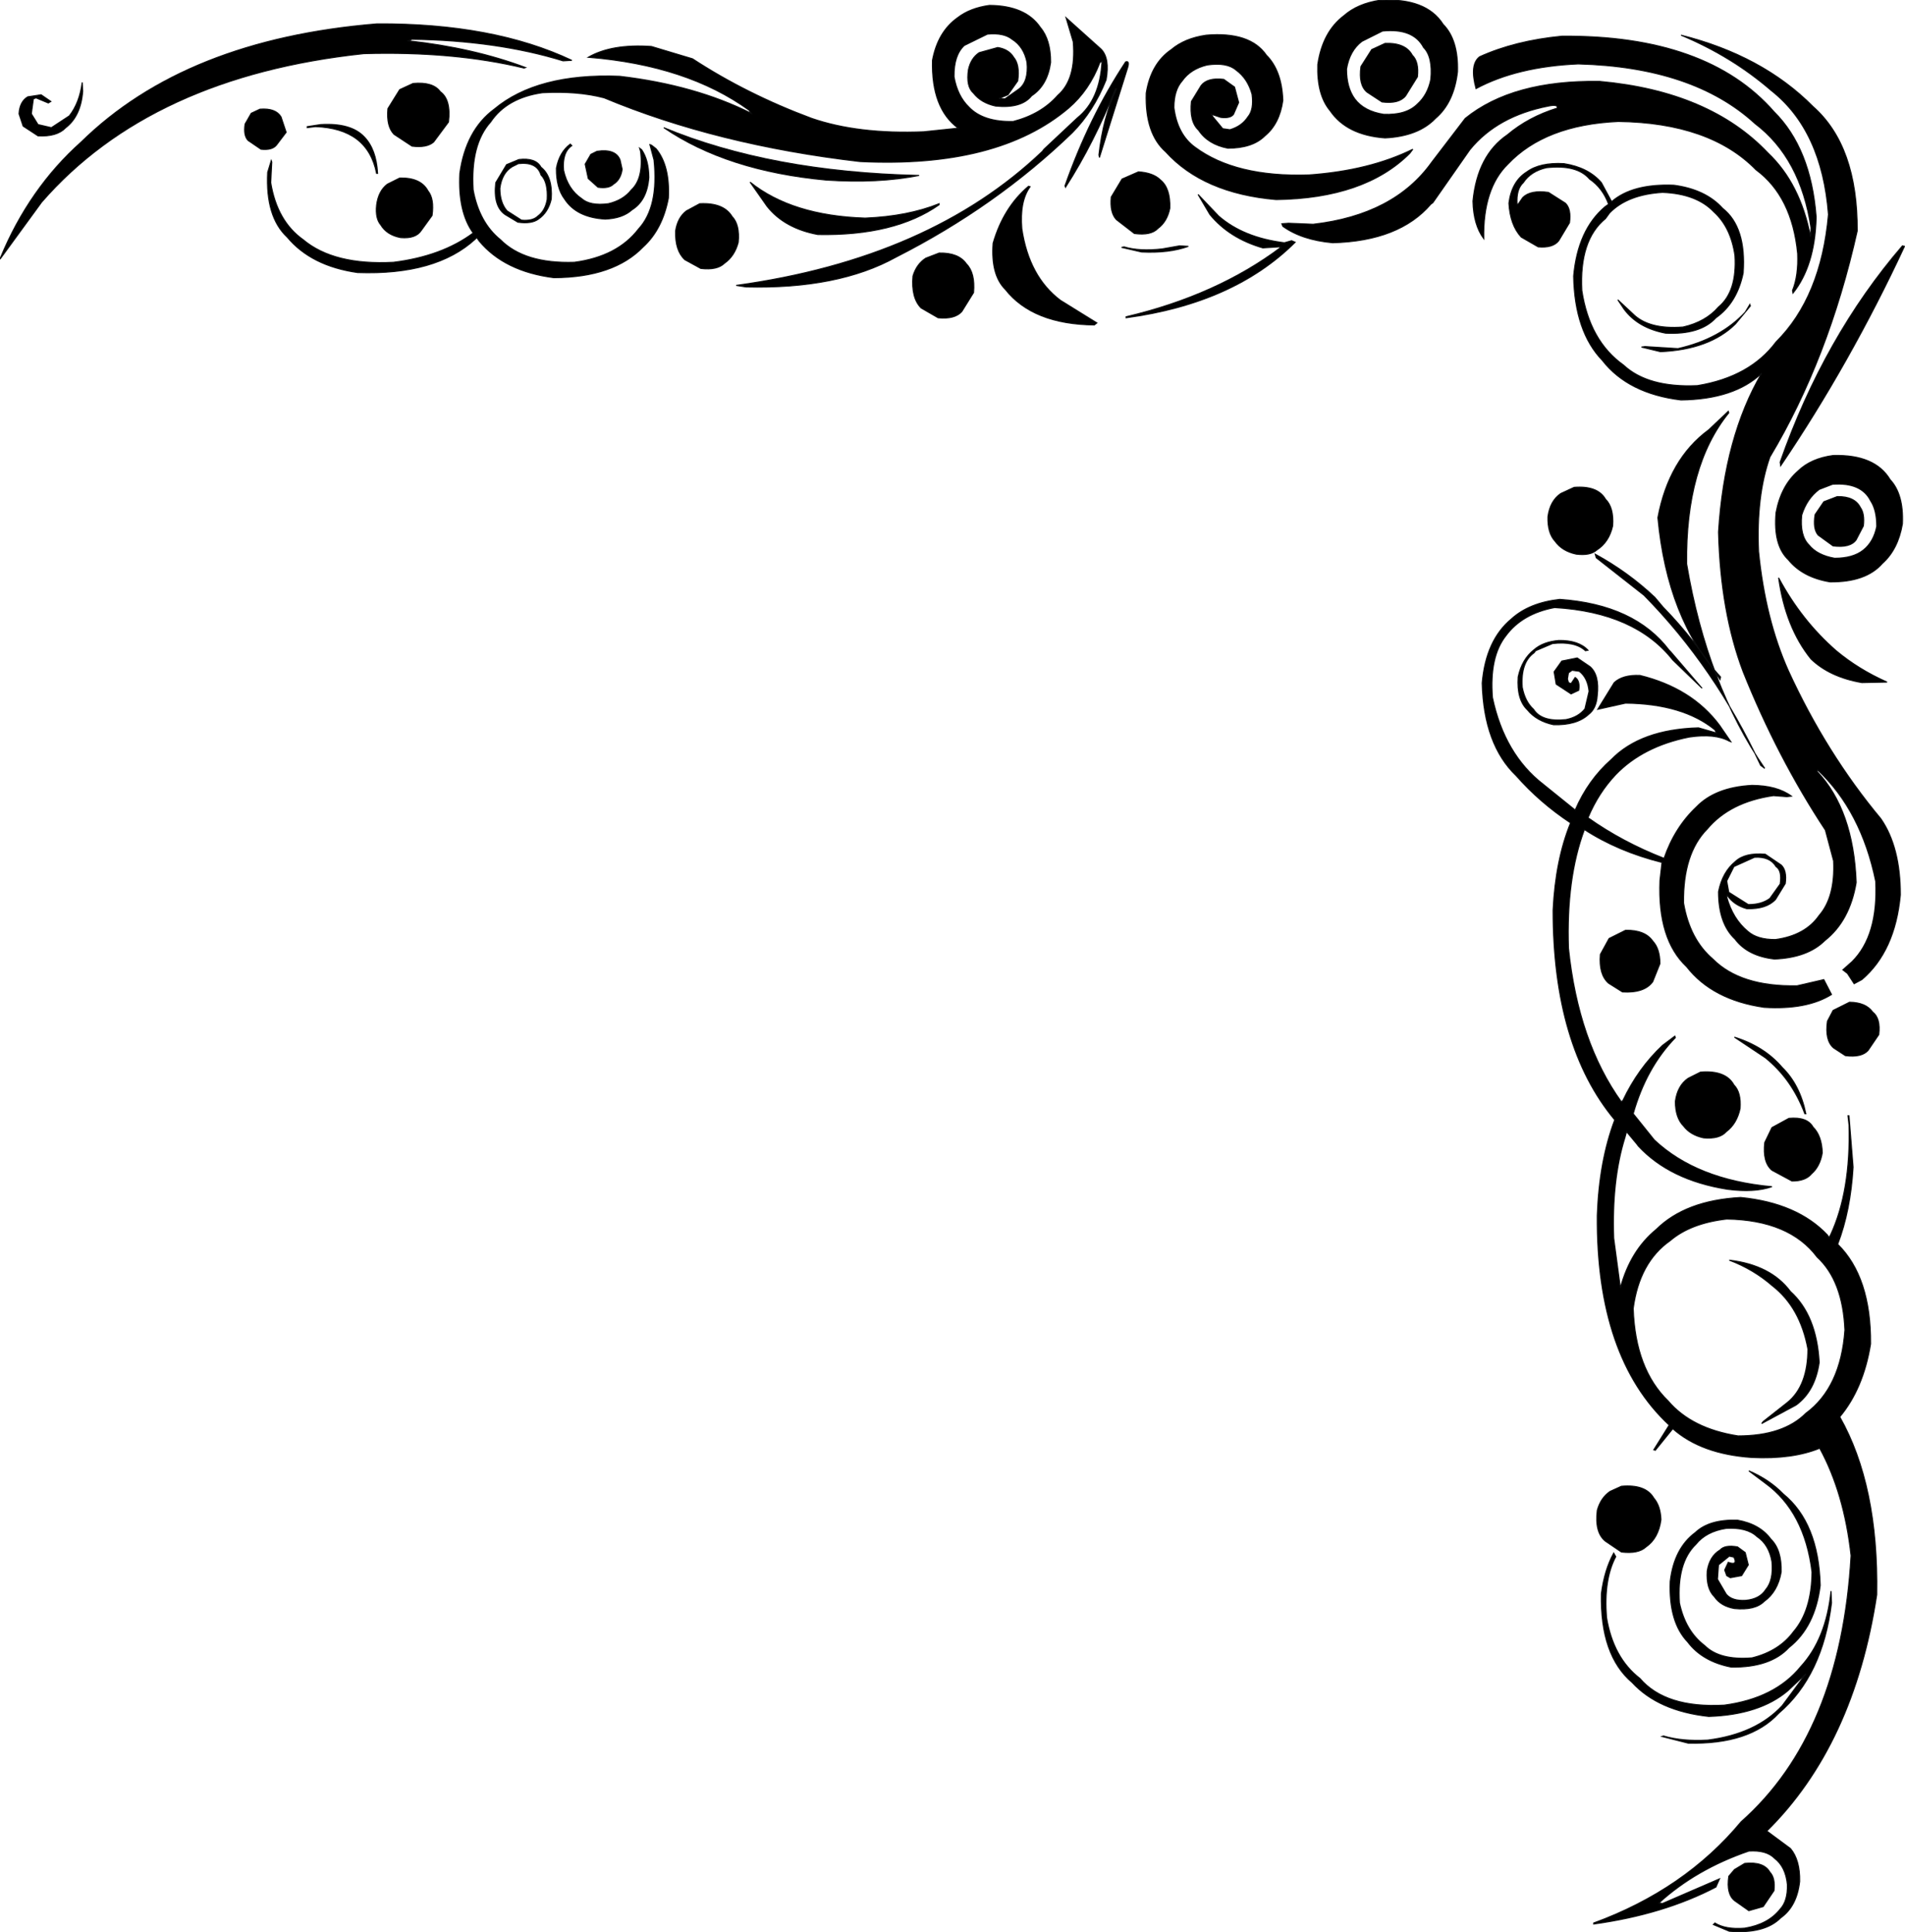 <svg xmlns:dc="http://purl.org/dc/elements/1.1/" xmlns="http://www.w3.org/2000/svg" width="1854" height="1880" version="1.1" desc="Created with decorsvg.com converter" viewBox="96.5 91.781 1854 1880">
                            <path fill="rgb(0,0,0)" stroke="rgb(12,13,14)" stroke-width="1" opacity="1" d="M 1439.5 92 Q 1484.5 89.5 1501 115.5 Q 1515.9 130.6 1515 161.5 Q 1511.6 191.6 1493.5 207 Q 1476.9 224.4 1444.5 226 Q 1407.2 223.3 1391 199.5 Q 1378 184 1379 154.5 Q 1383.7 122.7 1404.5 107 Q 1417.8 95.3 1439.5 92 Z M 1442 122 L 1422 132 Q 1410 141 1407 159 Q 1407 177 1415 188 Q 1424 200 1443 203 Q 1465 204 1476 193 Q 1486 184 1489 169 Q 1491 147 1482 138 Q 1472 119 1442 122 Z "/><path fill="rgb(0,0,0)" stroke="rgb(12,13,14)" stroke-width="1" opacity="1" d="M 1059.5 97 Q 1094.7 97.3 1109 118.5 Q 1119.1 130.4 1119 152.5 Q 1115.9 174.9 1100.5 185 Q 1090.5 197.5 1065.5 195 Q 1051.5 192 1044 182.5 Q 1036.5 176 1039 159.5 Q 1041.4 148.4 1049.5 143 L 1067.5 138 Q 1078.3 139.7 1083 147.5 Q 1089.2 154.8 1087 170.5 L 1077.5 184 L 1069 187.5 L 1074.5 188 L 1088 178.5 Q 1097.7 171.2 1096 152.5 Q 1092.9 137.1 1081.5 130 Q 1073.5 123.5 1057.5 125 L 1035 136 Q 1024.7 145.5 1025 166.5 Q 1028.3 185.2 1039.5 196 Q 1053.4 210.6 1082.5 210 Q 1109.9 202.9 1126 184.5 Q 1144 169 1141 132.5 L 1134 109 L 1168 139.5 Q 1176.8 148.3 1173 169.5 Q 1160.8 200 1140 221 Q 1065.8 292.6 968.5 342 Q 912.2 373.2 822.5 371 L 813 369.5 Q 1001.6 343.4 1111 239 L 1112.5 237 L 1145 206.5 Q 1167 189 1169 151.5 L 1167 152.5 Q 1156.7 179.7 1136.5 197 Q 1067.5 255.5 933.5 249 Q 794.2 232.8 684.5 187 Q 658.8 180.2 624.5 182 Q 589.9 186.9 574 210.5 Q 554.3 232.3 557 276.5 Q 562.8 308.2 583.5 325 Q 606.9 348.6 655.5 347 Q 697.4 341.4 718 314.5 Q 737.7 293.2 733 247.5 L 729 232.5 L 730.5 233 L 735 236.5 Q 748.6 252.9 747 284.5 Q 741.3 314.8 722.5 332 Q 693.8 361.8 635.5 362 Q 587.6 355.9 563 326.5 L 560.5 323 L 559 324.5 Q 520.7 359.7 444.5 357 Q 399.4 350.6 376 322.5 Q 354.8 302.7 357 259.5 L 360.5 248 L 361 249.5 L 360 269.5 Q 366.1 306.9 391.5 325 Q 421.4 350.1 479.5 347 Q 526.6 341.1 557 318.5 Q 542.1 297.9 544 260.5 Q 549.9 218.4 577.5 198 Q 619.4 162.9 699.5 166 Q 772.9 174.6 827.5 202 L 825.5 199 Q 765.2 155.3 669 147.5 Q 691.8 134.3 730.5 137 L 770.5 149 Q 823.1 183.4 886.5 207 Q 931.9 222.6 995.5 220 L 1029 216.5 Q 1002.8 197.2 1004 150.5 Q 1009.2 122.7 1028.5 109 Q 1040.6 99.6 1059.5 97 Z "/><path fill="rgb(0,0,0)" stroke="rgb(12,13,14)" stroke-width="1" opacity="1" d="M 463.5 115 Q 576.6 114.4 653 150.5 L 644.5 151 Q 580.3 131.2 497.5 130 L 494 131.5 Q 557.1 138.4 608 157.5 L 606.5 158 Q 538 141.5 450.5 144 Q 243.6 166.1 137 288.5 L 96.5 344 L 97 342.5 Q 125 275 175.5 230 Q 277.2 130.2 463.5 115 Z "/><path fill="rgb(0,0,0)" stroke="rgb(12,13,14)" stroke-width="1" opacity="1" d="M 1270.5 126 Q 1313.1 122.4 1329 145.5 Q 1344 160.5 1345 189.5 Q 1341.8 212.3 1327.5 224 Q 1315.5 236 1291.5 236 Q 1272.2 232.3 1263 218.5 Q 1253.9 210.1 1256 190.5 L 1265.5 175 Q 1271.6 167.1 1287.5 169 L 1298 176.5 L 1302 191.5 L 1297 203 Q 1293.9 207.2 1284.5 206 L 1275.5 203 L 1277 205.5 L 1286.5 217 L 1293.5 218 Q 1305.1 214.6 1311 205.5 Q 1317 198.5 1315 183.5 Q 1310.8 168.2 1299.5 160 Q 1290.7 152.3 1271.5 155 Q 1255.3 158.8 1247 170.5 Q 1239 179.5 1239 196.5 Q 1242.4 222.6 1259.5 235 Q 1299.1 264.4 1370.5 262 Q 1429.3 257.8 1471.5 237 L 1468.5 241 Q 1424.8 284.8 1338.5 286 Q 1267.6 279.9 1231 239.5 Q 1210.8 221.7 1212 182.5 Q 1216.6 153.6 1236.5 140 Q 1249.5 129 1270.5 126 Z "/><path fill="rgb(0,0,0)" stroke="rgb(12,13,14)" stroke-width="1" opacity="1" d="M 1732.5 126 Q 1811.7 145.8 1861 195.5 Q 1904.5 234 1904 316.5 Q 1876.1 441.1 1819 536.5 Q 1805.6 574.6 1808 628.5 Q 1814.6 694.4 1837 744.5 Q 1873.8 824.7 1927 888.5 Q 1946 916 1946 962.5 Q 1940.9 1017.4 1908.5 1045 L 1901 1049 L 1894.5 1039 L 1890 1035.5 L 1899 1027.5 Q 1924.4 1002.4 1922 949.5 Q 1908 881 1865.5 841 L 1865 842.5 Q 1900.4 880.1 1903 950.5 Q 1896.8 987.8 1872.5 1007 Q 1855.7 1023.7 1823.5 1025 Q 1797.4 1022.1 1785 1005.5 Q 1769 990.5 1769 959.5 Q 1772.8 940.3 1785.5 930 Q 1794.8 921.3 1814.5 923 L 1830 933.5 Q 1835.7 938.8 1834 951.5 L 1824.5 967 Q 1815.6 976.6 1796.5 976 Q 1784 972.5 1777.5 963 L 1777 964.5 Q 1782.8 985.8 1797.5 998 Q 1806.8 1006.2 1824.5 1006 Q 1853.5 1002 1867 982.5 Q 1882.6 964.6 1881 929.5 L 1873 899.5 Q 1826.5 829 1793 745.5 Q 1771 687.5 1769 609.5 Q 1774.8 516.6 1811 455 Q 1784.5 480.3 1732.5 481 Q 1681.2 474.8 1656 442.5 Q 1629 414.5 1628 360.5 Q 1632 315.5 1658.5 293 L 1662 290.5 Q 1656.3 274.7 1643.5 266 Q 1631.3 251.7 1601.5 255 Q 1586.4 258.4 1579 269.5 Q 1572 275.9 1573 290.5 L 1574 290.5 L 1578.5 284 Q 1586 276.5 1603.5 279 L 1620 289.5 Q 1625.8 295.2 1624 308.5 L 1613.5 326 Q 1607.8 333.3 1593.5 332 L 1577 322.5 Q 1566.2 310.8 1565 289.5 Q 1567.7 268.2 1582.5 259 Q 1595.2 249.7 1618.5 251 Q 1642.3 254.7 1655 269.5 L 1665 288 Q 1685.3 270.4 1725.5 272 Q 1756.4 276.1 1773 294.5 Q 1796.2 312.8 1793 357.5 Q 1787 386.5 1766.5 401 Q 1751.2 417.7 1717.5 416 Q 1690.6 410.9 1677 392.5 L 1671 383.5 L 1685.5 397 Q 1700.9 412.6 1734.5 410 Q 1756.5 405 1769 390.5 Q 1787.1 375.6 1785 340.5 Q 1781 312.9 1764.5 298 Q 1747.7 280.3 1714.5 279 Q 1680.4 281.1 1663 299 L 1659 304.5 Q 1633.4 325.4 1636 374.5 Q 1643.5 423.5 1676.5 447 Q 1700.3 469.2 1748.5 467 Q 1799.6 458.6 1825 424.5 Q 1868.9 380.9 1876 300.5 Q 1869.7 218.8 1820.5 180 Q 1781.9 146.6 1732.5 126 Z M 1804 926 L 1784 935 L 1777 949 L 1779 960 L 1798 972 Q 1811 972 1819 966 L 1829 952 Q 1831 939 1825 935 Q 1819 925 1804 926 Z "/><path fill="rgb(0,0,0)" stroke="rgb(12,13,14)" stroke-width="1" opacity="1" d="M 1616.5 127 Q 1757.7 125.8 1823 200.5 Q 1858.9 236.1 1864 302.5 L 1864 304.5 Q 1862.6 350.6 1841.5 377 L 1841 374.5 Q 1846.9 359.9 1846 338.5 Q 1840.6 282.9 1805.5 257 Q 1760.8 211.2 1671.5 210 Q 1600.2 213.2 1564 251.5 Q 1539.7 275.2 1540.5 324 Q 1530.5 310.5 1530 287.5 Q 1534.4 242.9 1563.5 223 Q 1584 205.7 1612 197 Q 1613 193 1603.5 195 Q 1553.7 204.7 1527 237.5 L 1491 289 L 1489 290.5 Q 1458.3 326.3 1393.5 328 Q 1363.5 325.3 1345 312 L 1344 309.5 L 1350.5 309 L 1374.5 310 Q 1453.4 300.9 1490 249.5 L 1522.5 207 Q 1568.6 169.6 1653.5 171 Q 1760.3 180.7 1817 240.5 Q 1848.6 270.4 1858.5 322 L 1859 313.5 Q 1848.9 245.6 1804.5 212 Q 1744.5 157 1632.5 154 Q 1573 156.6 1533 178 Q 1526.6 154.6 1536.5 147 Q 1570.9 131.4 1616.5 127 Z "/><path fill="rgb(0,0,0)" stroke="rgb(12,13,14)" stroke-width="1" opacity="1" d="M 1444.5 134 Q 1464.3 133.2 1471 145.5 Q 1477.6 151.9 1476 166.5 L 1464.5 185 Q 1458.1 193.1 1441.5 191 L 1427 181.5 Q 1418.5 174.5 1421 156.5 L 1431.5 140 L 1444.5 134 Z "/><path fill="rgb(0,0,0)" stroke="rgb(12,13,14)" stroke-width="1" opacity="1" d="M 1192 152 Q 1196 150.6 1194 157.5 L 1166.5 245 L 1166 242.5 Q 1170 206 1183 178.5 L 1182 178.5 Q 1161.6 230.1 1133.5 274 L 1133 272.5 Q 1156.6 205.6 1192 152 Z "/><path fill="rgb(0,0,0)" stroke="rgb(12,13,14)" stroke-width="1" opacity="1" d="M 176.5 172 L 177 180.5 Q 175.2 204.7 160.5 216 Q 152 225 133.5 224 L 119 214.5 L 115 202.5 Q 115.7 190.7 123.5 186 L 136.5 184 L 146 190.5 L 143.5 192 L 131.5 187 L 129 188 L 127 202.5 L 133.5 213 L 146.5 216 L 164 204.5 Q 173.9 191.9 176.5 172 Z "/><path fill="rgb(0,0,0)" stroke="rgb(12,13,14)" stroke-width="1" opacity="1" d="M 498.5 173 Q 517.9 171.2 525 181 Q 535.6 188.7 533 210.5 L 518.5 230 Q 511.8 235.8 497.5 234 L 480 222.5 Q 472.4 214.7 474 197.5 L 485.5 179 L 498.5 173 Z "/><path fill="rgb(0,0,0)" stroke="rgb(12,13,14)" stroke-width="1" opacity="1" d="M 349.5 198 Q 364.7 196.8 370 205.5 L 375 220.5 L 365.5 233 Q 361.2 238.2 350.5 237 L 338 228.5 Q 333.3 223.7 335 212.5 L 341 202 L 349.5 198 Z "/><path fill="rgb(0,0,0)" stroke="rgb(12,13,14)" stroke-width="1" opacity="1" d="M 408.5 213 Q 438 211.2 451 225 Q 462.7 237.1 464 260.5 L 463 260.5 Q 458.6 238.4 443.5 227 Q 428.6 215.9 403.5 215 L 395.5 216 L 395.5 215 L 408.5 213 Z "/><path fill="rgb(0,0,0)" stroke="rgb(12,13,14)" stroke-width="1" opacity="1" d="M 742.5 216 Q 846.8 259.2 991 262.5 Q 951.4 270.4 900.5 267 Q 804.1 258.1 742.5 216 Z "/><path fill="rgb(0,0,0)" stroke="rgb(12,13,14)" stroke-width="1" opacity="1" d="M 651.5 232 L 653 233.5 Q 643.5 240 645 257.5 Q 649.1 275.9 662.5 285 Q 670.7 292.3 688.5 290 Q 703.1 286.6 711 276.5 Q 722.9 265.4 720 239.5 L 719 236 L 721 237.5 Q 727.9 247.6 728 264.5 Q 726.3 286.8 711.5 296 Q 702.3 304.3 685.5 305 Q 657.6 303.4 646 285.5 Q 637.8 274.7 638 255.5 Q 640.9 239.9 651.5 232 Z "/><path fill="rgb(0,0,0)" stroke="rgb(12,13,14)" stroke-width="1" opacity="1" d="M 677.5 239 Q 695.7 236.3 700 247.5 L 702 256.5 Q 700.6 266.6 693.5 271 Q 689 275.5 678.5 274 L 669 265.5 L 666 251.5 L 671.5 242 L 677.5 239 Z "/><path fill="rgb(0,0,0)" stroke="rgb(12,13,14)" stroke-width="1" opacity="1" d="M 601.5 247 Q 617.9 245.1 623 254.5 Q 634.5 263.5 633 285.5 Q 630 298.5 620.5 305 Q 613.9 309.9 600.5 308 L 588 300.5 Q 576.3 292.2 579 269.5 L 589.5 252 L 601.5 247 Z M 601 251 L 595 254 Q 585 260 583 275 Q 583 289 590 297 L 604 306 Q 615 307 620 302 Q 627 297 629 286 Q 630 269 623 262 Q 619 249 601 251 Z "/><path fill="rgb(0,0,0)" stroke="rgb(12,13,14)" stroke-width="1" opacity="1" d="M 1204.5 259 Q 1218.9 259.9 1226 267 Q 1235.7 275 1235 294.5 Q 1232.4 307.4 1223.5 314 Q 1216.7 321.2 1200.5 319 L 1183 305.5 Q 1176.5 298.5 1178 283.5 L 1188.5 266 L 1204.5 259 Z "/><path fill="rgb(0,0,0)" stroke="rgb(12,13,14)" stroke-width="1" opacity="1" d="M 485.5 265 Q 506 264.5 513 277.5 Q 519.3 285.2 517 301.5 L 506.5 316 Q 501.2 324.2 486.5 323 Q 473 320.5 467 310.5 Q 461.7 304.3 463 291.5 Q 464.7 277.7 473.5 271 L 485.5 265 Z "/><path fill="rgb(0,0,0)" stroke="rgb(12,13,14)" stroke-width="1" opacity="1" d="M 826.5 269 Q 867.3 301.7 938.5 304 Q 979.8 302.3 1010.5 290 L 1010.5 291 Q 967.4 321.4 892.5 320 Q 860 314 843 292.5 L 826.5 269 Z "/><path fill="rgb(0,0,0)" stroke="rgb(12,13,14)" stroke-width="1" opacity="1" d="M 1097.5 273 L 1099 273.5 Q 1088.7 287.7 1091 314.5 Q 1098 361 1128.5 384 L 1164 406 L 1161.5 408 Q 1101.7 407.3 1075 373.5 Q 1060.7 359.3 1063 328.5 Q 1073.1 293.6 1097.5 273 Z "/><path fill="rgb(0,0,0)" stroke="rgb(12,13,14)" stroke-width="1" opacity="1" d="M 1262.5 281 L 1282.5 302 Q 1306.5 323 1346.5 328 L 1353.5 326 L 1357 327.5 Q 1297.4 386.9 1192.5 401 L 1192.5 400 Q 1280.7 379.2 1343 332.5 L 1341.5 332 L 1325.5 333 Q 1292.9 323.6 1274 300.5 L 1262.5 281 Z "/><path fill="rgb(0,0,0)" stroke="rgb(12,13,14)" stroke-width="1" opacity="1" d="M 777.5 290 Q 800.7 288.8 809 302.5 Q 816.6 310.4 815 327.5 Q 811.5 341 801.5 348 Q 794.4 354.9 778.5 353 L 763 344.5 Q 753.4 335.6 754 316.5 Q 756 303.5 764.5 297 L 777.5 290 Z "/><path fill="rgb(0,0,0)" stroke="rgb(12,13,14)" stroke-width="1" opacity="1" d="M 1244.5 331 L 1253 331.5 Q 1234.3 338.3 1207.5 337 L 1188 332.5 L 1190.5 332 Q 1205.5 336.5 1227.5 334 L 1244.5 331 Z "/><path fill="rgb(0,0,0)" stroke="rgb(12,13,14)" stroke-width="1" opacity="1" d="M 1948 331 L 1950 331.5 Q 1896.9 445.4 1829.5 545 L 1829 541.5 Q 1872 419.3 1948 331 Z "/><path fill="rgb(0,0,0)" stroke="rgb(12,13,14)" stroke-width="1" opacity="1" d="M 1010.5 338 Q 1029.4 337.6 1037 348.5 Q 1045.7 357.3 1044 376.5 L 1032.5 395 Q 1025.6 402.6 1009.5 401 L 993 391.5 Q 983.2 381.8 985 360.5 Q 988.4 348.9 997.5 343 L 1010.5 338 Z "/><path fill="rgb(0,0,0)" stroke="rgb(12,13,14)" stroke-width="1" opacity="1" d="M 1799.5 388 L 1800 389.5 L 1785.5 407 Q 1760.4 431.9 1712.5 434 L 1694 429.5 L 1697.5 429 L 1729.5 431 Q 1770.7 421.7 1795 395.5 L 1799.5 388 Z "/><path fill="rgb(0,0,0)" stroke="rgb(12,13,14)" stroke-width="1" opacity="1" d="M 1778.5 492 L 1779 493.5 Q 1736.9 545.4 1738 640.5 Q 1757.9 758.1 1814 839.5 L 1810 836.5 Q 1765.7 741.3 1696.5 671 L 1650 634.5 L 1649 631 Q 1681.3 648.7 1707 673 L 1715 682.5 Q 1746.1 714.4 1770.5 753 L 1771 750.5 Q 1719.2 694.3 1710 595.5 Q 1720.6 538.6 1759.5 510 L 1778.5 492 Z "/><path fill="rgb(0,0,0)" stroke="rgb(12,13,14)" stroke-width="1" opacity="1" d="M 1880.5 535 Q 1921.2 533.8 1936 558.5 Q 1949.3 572.7 1948 601.5 Q 1943.8 626.3 1928.5 640 Q 1912.4 658.4 1877.5 658 Q 1850.9 653.6 1837 636.5 Q 1822.1 622.4 1825 590.5 Q 1829.9 564.4 1846.5 550 Q 1858.9 537.9 1880.5 535 Z M 1880 563 L 1867 568 Q 1855 577 1850 593 Q 1848 613 1857 622 Q 1865 632 1882 635 Q 1900 635 1910 627 Q 1920 619 1923 604 Q 1923 588 1917 579 Q 1908 561 1880 563 Z "/><path fill="rgb(0,0,0)" stroke="rgb(12,13,14)" stroke-width="1" opacity="1" d="M 1628.5 566 Q 1651.3 564.2 1659 577.5 Q 1667.3 585.7 1666 603.5 Q 1662.4 619.4 1650.5 627 Q 1644.2 632.7 1630.5 631 Q 1616.9 628.1 1610 618.5 Q 1602.5 610.5 1603 594.5 Q 1605.1 579.1 1615.5 572 L 1628.5 566 Z "/><path fill="rgb(0,0,0)" stroke="rgb(12,13,14)" stroke-width="1" opacity="1" d="M 1884.5 575 Q 1901.4 574.6 1907 585.5 Q 1911.4 591.6 1910 603.5 L 1903 617 Q 1897.3 625.1 1880.5 623 L 1866 612.5 Q 1860.7 606.3 1863 592.5 L 1871.5 580 L 1884.5 575 Z "/><path fill="rgb(0,0,0)" stroke="rgb(12,13,14)" stroke-width="1" opacity="1" d="M 1827.5 654 Q 1849.6 695.4 1883.5 725 Q 1905.3 743.2 1933 755.5 L 1908.5 756 Q 1877.2 750.6 1859 733 Q 1834.2 702.3 1827.5 654 Z "/><path fill="rgb(0,0,0)" stroke="rgb(12,13,14)" stroke-width="1" opacity="1" d="M 1614.5 675 Q 1687.4 680.1 1721 724.5 L 1722.5 726 L 1753 761.5 L 1724.5 734 Q 1687.9 687.6 1609.5 683 Q 1577.9 688.9 1562 710.5 Q 1545.9 730.9 1549 770.5 Q 1560.7 825.8 1598.5 855 L 1629.5 880 Q 1642.2 850.7 1664.5 831 Q 1693.1 801.6 1749.5 800 L 1767 805 L 1765.5 802 Q 1734.4 776.6 1678.5 776 L 1651.5 782 L 1653 779.5 L 1667.5 756 Q 1675.8 748.3 1692.5 749 Q 1743.1 761.4 1770 797.5 L 1781 813.5 L 1779.5 813 Q 1765.7 805.3 1740.5 809 Q 1695.5 818 1669 845.5 Q 1652.2 863.2 1642 887.5 Q 1675.4 911.2 1716 927 Q 1726.3 897 1747.5 877 Q 1765.9 857.9 1801.5 856 Q 1825.9 856.1 1840 866.5 L 1835.5 867 L 1822.5 866 Q 1780.1 872.1 1758 898.5 Q 1734.4 922.4 1735 970.5 Q 1741.1 1005.9 1763.5 1025 Q 1790.4 1052.1 1845.5 1051 L 1871.5 1045 L 1879 1059.5 Q 1855 1074.5 1813.5 1072 Q 1763.2 1064.8 1738 1032.5 Q 1709.6 1005.9 1712 948.5 L 1714 931 Q 1671.3 920.3 1638.5 899 Q 1620.7 946.7 1623 1014.5 Q 1632.5 1105.5 1674.5 1164 L 1676 1162.5 Q 1690.8 1131.3 1714.5 1109 L 1726.5 1100 L 1727 1101.5 Q 1698.7 1130.7 1686 1175.5 L 1706.5 1201 Q 1747.7 1239.8 1821 1246.5 Q 1804 1252.5 1777.5 1249 Q 1721.7 1240.1 1691 1207 L 1689.5 1205 L 1679.5 1193 L 1678 1198.5 Q 1665 1240 1667 1296.5 L 1673.5 1345 Q 1683.2 1308.7 1708.5 1288 Q 1736.9 1259.9 1790.5 1257 Q 1845.6 1262.4 1875 1293.5 L 1876.5 1296 L 1878 1293.5 Q 1897.8 1250.8 1896 1186.5 L 1895 1177.5 L 1896 1177.5 L 1900 1227.5 Q 1897.5 1270 1885 1302.5 Q 1917.5 1334.5 1917 1399.5 Q 1910 1443 1887 1470.5 Q 1924.8 1537.2 1923 1643.5 Q 1900.8 1789.8 1816 1873.5 L 1839 1890.5 Q 1848.4 1901.6 1848 1922.5 Q 1845.3 1946.8 1829.5 1958 Q 1813.8 1973.8 1779.5 1971 L 1764 1964.5 L 1765.5 1963 Q 1776 1969.5 1794.5 1968 Q 1817.3 1964.3 1829 1949.5 Q 1836.5 1941.5 1836 1925.5 Q 1834.3 1908.2 1823.5 1900 Q 1815.6 1891.9 1798.5 1893 Q 1747.1 1910.6 1711 1943.5 L 1714.5 1944 L 1770 1920 L 1766.5 1928 Q 1715.6 1954.6 1647.5 1964 L 1647.5 1963 Q 1736.1 1930.6 1791 1864.5 Q 1888.1 1778.6 1898 1605.5 Q 1891.3 1544.7 1867.5 1501 Q 1840.9 1511.9 1801.5 1510 Q 1752.3 1506.7 1724.5 1482 L 1707.5 1503 L 1706 1502.5 L 1721 1478.5 Q 1650 1412.5 1651 1274.5 Q 1652.9 1221.4 1668 1181.5 Q 1608 1109.5 1608 977.5 Q 1610.3 928.8 1625 892.5 Q 1595.2 872.8 1572 846.5 Q 1540.6 816.4 1539 756.5 Q 1542.6 714.6 1567.5 694 Q 1584.8 678.3 1614.5 675 Z M 1777 1278 Q 1742 1282 1722 1299 Q 1692 1320 1686 1365 Q 1688 1424 1720 1455 Q 1743 1482 1788 1489 Q 1832 1489 1854 1467 Q 1888 1442 1892 1386 Q 1890 1338 1865 1315 Q 1838 1279 1777 1278 Z "/><path fill="rgb(0,0,0)" stroke="rgb(12,13,14)" stroke-width="1" opacity="1" d="M 1613.5 715 Q 1632.8 714.7 1642 724.5 L 1639.5 725 Q 1629.4 715.6 1607.5 718 L 1591 725 L 1589.5 727 Q 1576.3 736.3 1578 760.5 Q 1580.7 774.5 1589 782 Q 1596.9 794.5 1620.5 792 Q 1632.6 789.6 1639 781.5 L 1643 764.5 Q 1641.7 751.3 1633.5 745 L 1626.5 744 L 1623 746.5 L 1622 752.5 L 1623 756 L 1625.5 757 L 1629.5 751 Q 1634.4 754.1 1633 763.5 L 1625.5 767 L 1611 757.5 L 1609 745.5 L 1616.5 735 L 1631.5 732 L 1644 740.5 Q 1653.3 748.7 1651 768.5 Q 1650.2 781.2 1642.5 787 Q 1631.1 797.6 1608.5 797 Q 1592 793.5 1583 782.5 Q 1572.5 772.5 1574 750.5 Q 1577.7 733.2 1589.5 724 Q 1598.3 716.3 1613.5 715 Z "/><path fill="rgb(0,0,0)" stroke="rgb(12,13,14)" stroke-width="1" opacity="1" d="M 1678.5 997 Q 1697.4 996.6 1705 1007.5 Q 1712 1015 1712 1029.5 L 1705 1047 Q 1696.9 1058.3 1675.5 1057 L 1662 1048.5 Q 1652.4 1040.1 1654 1020.5 L 1662.5 1005 L 1678.5 997 Z "/><path fill="rgb(0,0,0)" stroke="rgb(12,13,14)" stroke-width="1" opacity="1" d="M 1896.5 1067 Q 1912.3 1067.2 1919 1076.5 Q 1926.9 1082.6 1925 1098.5 L 1914.5 1114 Q 1908 1121 1892.5 1119 L 1881 1111.5 Q 1872.4 1104.1 1875 1085.5 L 1880.5 1075 L 1896.5 1067 Z "/><path fill="rgb(0,0,0)" stroke="rgb(12,13,14)" stroke-width="1" opacity="1" d="M 1784.5 1101 Q 1813.5 1110 1831 1130.5 Q 1848.2 1147.3 1854 1175.5 L 1853 1175.5 Q 1840.3 1141.7 1814.5 1121 L 1784.5 1101 Z "/><path fill="rgb(0,0,0)" stroke="rgb(12,13,14)" stroke-width="1" opacity="1" d="M 1751.5 1135 Q 1776 1133 1784 1147.5 Q 1791.2 1154.8 1790 1170.5 Q 1786.8 1185.3 1776.5 1193 Q 1769.9 1200.4 1754.5 1199 Q 1741.7 1196.3 1735 1187.5 Q 1727 1179.5 1727 1163.5 Q 1729.1 1148.1 1739.5 1141 L 1751.5 1135 Z "/><path fill="rgb(0,0,0)" stroke="rgb(12,13,14)" stroke-width="1" opacity="1" d="M 1837.5 1180 Q 1855.2 1178.3 1861 1188.5 Q 1869.5 1197 1870 1213.5 Q 1867.8 1226.8 1859.5 1234 Q 1853.6 1241.1 1840.5 1241 L 1821 1230.5 Q 1811.8 1222.7 1814 1203.5 L 1821 1189 L 1837.5 1180 Z "/><path fill="rgb(0,0,0)" stroke="rgb(12,13,14)" stroke-width="1" opacity="1" d="M 1779.5 1318 Q 1819.8 1322.7 1839 1348.5 Q 1864.5 1371.5 1867 1417.5 Q 1863 1445.5 1844.5 1459 L 1811 1477 L 1812.5 1475 L 1836 1456.5 Q 1855.9 1440.4 1856 1404.5 Q 1848.5 1364 1821.5 1343 Q 1803.2 1327 1779.5 1318 Z "/><path fill="rgb(0,0,0)" stroke="rgb(12,13,14)" stroke-width="1" opacity="1" d="M 1798.5 1523 Q 1818.2 1531.3 1832 1545.5 Q 1866.4 1573.6 1868 1634.5 Q 1863 1675 1837.5 1695 Q 1819.5 1714.5 1781.5 1714 Q 1753.4 1708.6 1739 1689.5 Q 1720.4 1670.1 1722 1630.5 Q 1725.8 1598.3 1746.5 1583 Q 1760.1 1570.1 1787.5 1571 Q 1809.2 1574.8 1820 1589.5 Q 1830.6 1599.9 1830 1621.5 Q 1826.6 1640.6 1813.5 1650 Q 1804.5 1659 1784.5 1657 Q 1771.3 1654.7 1765 1645.5 Q 1756.9 1637.6 1758 1620.5 Q 1760.2 1606.2 1770.5 1600 Q 1775.2 1594.8 1787.5 1597 L 1795 1602.5 L 1798 1614.5 L 1791.5 1625 L 1780.5 1627 L 1777 1625 L 1775 1619.5 L 1778.5 1612 Q 1786.4 1614.9 1785 1609.5 L 1784 1607 L 1779.5 1606 L 1769 1614.5 L 1768 1628.5 L 1776.5 1643 Q 1782.2 1649.8 1795.5 1649 Q 1809.2 1647.7 1815 1638.5 Q 1822.6 1629.6 1821 1611.5 Q 1818.2 1594.8 1806.5 1587 Q 1796.7 1577.8 1776.5 1579 Q 1757 1582 1747 1594.5 Q 1728.4 1612.4 1731 1651.5 Q 1736.8 1678.8 1755.5 1693 Q 1770 1707.5 1801.5 1705 Q 1828 1698.5 1842 1679.5 Q 1859.6 1659.1 1860 1621.5 Q 1852.8 1562.8 1814.5 1535 L 1798.5 1523 Z "/><path fill="rgb(0,0,0)" stroke="rgb(12,13,14)" stroke-width="1" opacity="1" d="M 1674.5 1538 Q 1698.1 1535.9 1706 1549.5 Q 1712.5 1557 1713 1570.5 Q 1710.6 1588.6 1698.5 1597 Q 1691 1604 1674.5 1602 L 1659 1591.5 Q 1648.4 1583.1 1651 1561.5 Q 1654.3 1549.3 1663.5 1543 L 1674.5 1538 Z "/><path fill="rgb(0,0,0)" stroke="rgb(12,13,14)" stroke-width="1" opacity="1" d="M 1667 1603 L 1669 1606.5 Q 1657.2 1628.7 1660 1665.5 Q 1666.5 1705 1692.5 1725 Q 1717.4 1754.1 1774.5 1751 Q 1823.9 1744.4 1849 1713.5 Q 1873.7 1686.7 1878.5 1640 L 1879 1651.5 Q 1870.4 1722.4 1827.5 1759 Q 1799.4 1789.4 1739.5 1788 L 1714 1781.5 L 1715.5 1781 Q 1733.6 1786.4 1758.5 1785 Q 1805.5 1779 1831 1751.5 L 1854 1720.5 L 1836.5 1737 Q 1808.9 1760.4 1759.5 1762 Q 1710.6 1756.7 1685 1729 Q 1653.7 1702.5 1655 1642.5 Q 1658 1619.4 1667 1603 Z "/><path fill="rgb(0,0,0)" stroke="rgb(12,13,14)" stroke-width="1" opacity="1" d="M 1794.5 1905 Q 1813 1903 1819 1913.5 Q 1824.4 1919.1 1823 1931.5 L 1812.5 1947 L 1798.5 1951 L 1785 1941.5 Q 1776.4 1935.1 1779 1917.5 L 1784.5 1911 L 1794.5 1905 Z "/></svg>